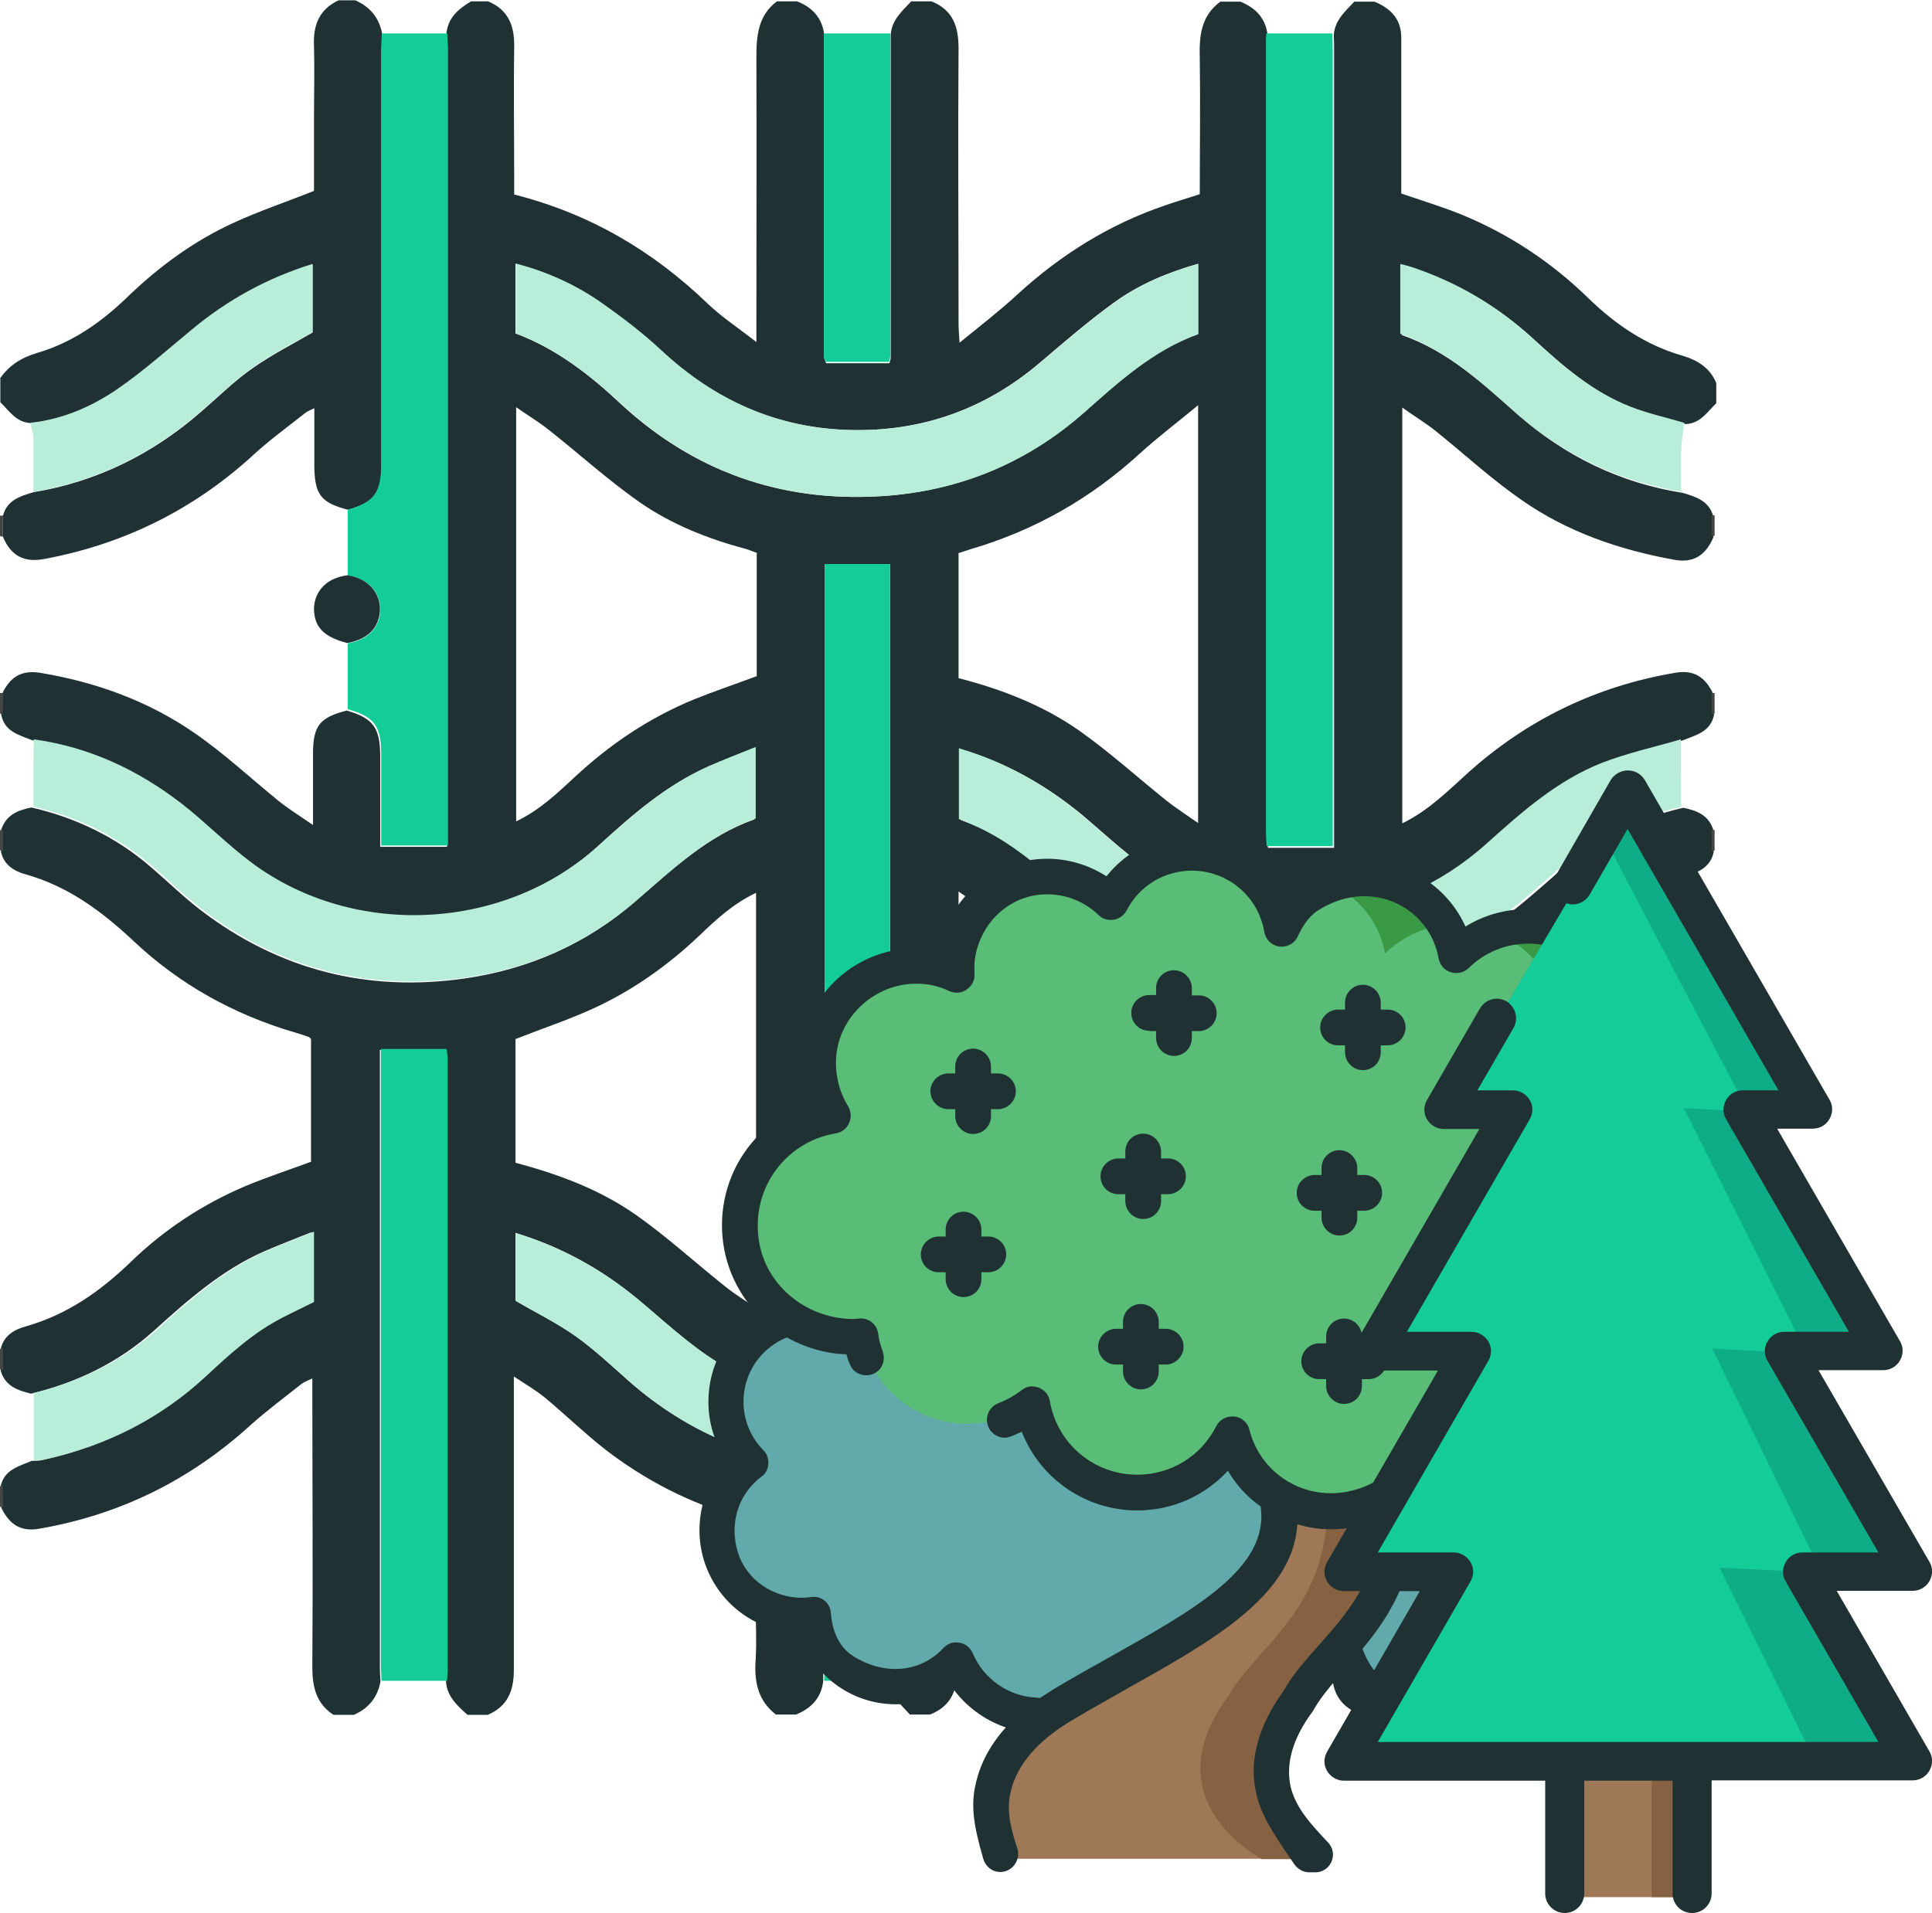 <?xml version="1.0" encoding="UTF-8"?>
<svg id="Calque_1" data-name="Calque 1" xmlns="http://www.w3.org/2000/svg" viewBox="0 0 58.39 57.83">
  <defs>
    <style>
      .cls-1 {
        fill: #876242;
      }

      .cls-2 {
        fill: #434343;
      }

      .cls-3 {
        fill: #61a9aa;
      }

      .cls-4 {
        fill: #b7edd9;
      }

      .cls-5 {
        fill: #424242;
      }

      .cls-6 {
        fill: #454545;
      }

      .cls-7 {
        fill: #0fad87;
      }

      .cls-8 {
        fill: #14cc98;
      }

      .cls-9 {
        fill: #9e7857;
      }

      .cls-10 {
        fill: #464646;
      }

      .cls-11 {
        fill: #59bc77;
      }

      .cls-12 {
        fill: #399944;
      }

      .cls-13 {
        fill: #4c8789;
      }

      .cls-14 {
        fill: #1f3133;
      }
    </style>
  </defs>
  <g>
    <path class="cls-14" d="M37.45,51.82h-.61c-.57-.44-.62-1.04-.62-1.7.02-2.64,0-5.29,0-7.93v-.54c-.71.33-1.23.83-1.75,1.32-1.15,1.08-2.46,1.93-3.93,2.51-.53.21-1.07.37-1.61.56,0,1.47-.02,2.92,0,4.37.01.67-.17,1.16-.82,1.42h-.61c-.27-.3-.59-.56-.62-1.01v-4.43h-2v4.43c-.06.51-.36.82-.82,1.01h-.61c-.57-.44-.66-1.04-.61-1.7.03-.52,0-1.05,0-1.57v-2.53c-.17-.06-.31-.11-.45-.15-1.51-.42-2.88-1.12-4.12-2.08-.62-.49-1.19-1.04-1.8-1.55-.27-.22-.58-.4-.94-.64,0,.29,0,.45,0,.62,0,2.75,0,5.5,0,8.25,0,.62-.18,1.1-.79,1.36h-.61c-.31-.28-.62-.55-.65-1.01,0-.1.02-.2.02-.3,0-6.15,0-12.3,0-18.45,0-.11-.02-.23-.03-.34h-1.99c0,.18,0,.33,0,.49,0,6.05,0,12.1,0,18.15,0,.15.01.3.02.45-.09.48-.36.82-.81,1.01h-.61c-.58-.38-.65-.94-.64-1.58.02-2.68,0-5.36,0-8.04,0-.16,0-.32,0-.55-.15.07-.24.1-.32.16-.53.42-1.07.82-1.57,1.27-1.82,1.65-3.93,2.69-6.35,3.11-.55.1-.9-.1-1.16-.63,0-.22-.01-.43-.02-.65.11-.51.55-.6.94-.77.12,0,.24,0,.35-.03,1.83-.41,3.45-1.22,4.83-2.5.72-.67,1.44-1.32,2.32-1.78.31-.16.63-.31.95-.47v-2.13c-.5.2-.97.38-1.43.58-1.27.56-2.29,1.46-3.31,2.38-1.07.97-2.33,1.58-3.73,1.92-.41-.1-.79-.23-.92-.7,0-.21,0-.43,0-.64.09-.42.41-.6.78-.7,1.23-.35,2.24-1.06,3.15-1.94,1.01-.98,2.18-1.75,3.48-2.3.65-.27,1.32-.49,1.97-.73v-3.71s-.05-.05-.06-.06c-.14-.05-.29-.1-.43-.14-1.84-.54-3.48-1.45-4.87-2.76-.96-.9-1.98-1.66-3.27-2.02-.35-.1-.65-.28-.74-.68,0-.21,0-.43,0-.64.13-.46.5-.62.92-.7,1.35.31,2.57.9,3.62,1.81.5.43.97.89,1.49,1.29,2.37,1.81,5.04,2.49,7.98,2.07,1.95-.28,3.69-1.05,5.17-2.34,1.11-.96,2.17-1.97,3.59-2.47v-2.16c-.5.2-.97.37-1.42.58-1.27.56-2.29,1.46-3.3,2.38-2.85,2.6-7.39,2.85-10.5.55-.74-.55-1.39-1.22-2.12-1.79-1.33-1.02-2.81-1.72-4.48-1.95-.39-.16-.83-.25-.94-.76,0-.21.01-.43.02-.64.25-.53.6-.73,1.16-.64,1.68.28,3.26.85,4.66,1.82.9.62,1.7,1.37,2.55,2.06.3.24.64.45,1.03.72,0-.8,0-1.48,0-2.15,0-.85.2-1.1,1.02-1.31.79.23,1,.51,1.01,1.33,0,.45,0,.91,0,1.36,0,.47,0,.93,0,1.43h2.02v-.61c0-7.81,0-15.63,0-23.44,0-.17-.01-.34-.02-.5.03-.5.36-.78.75-1.01h.51c.61.25.8.74.79,1.36-.02,1.33,0,2.66,0,3.99,0,.16,0,.33,0,.49,2.29.58,4.2,1.71,5.86,3.31.42.4.91.72,1.46,1.15v-.62c0-2.66.01-5.32,0-7.98,0-.66.05-1.27.62-1.7h.61c.46.18.76.5.82,1.01,0,3.25,0,6.5,0,9.76,0,.05.03.09.06.17h1.91c.03-.1.04-.13.04-.17,0-3.25,0-6.5,0-9.76.03-.45.35-.72.62-1.01h.61c.65.26.82.76.82,1.42-.02,2.76,0,5.53,0,8.3,0,.16.01.31.03.6.65-.53,1.22-.97,1.75-1.46,1.31-1.2,2.78-2.12,4.46-2.69.34-.12.69-.22,1.05-.34,0-1.39.02-2.76,0-4.12-.02-.67.04-1.27.62-1.7h.61c.46.19.76.5.82,1.01,0,.08-.01.17-.01.25,0,7.96,0,15.92,0,23.88,0,.13.01.26.02.44h2v-.59c0-7.82,0-15.65,0-23.47,0-.17,0-.34-.01-.51.03-.45.35-.72.62-1.01h.61c.48.2.8.51.81,1.07,0,.15,0,.3,0,.45,0,1.43,0,2.86,0,4.28.61.21,1.2.39,1.78.62,1.45.59,2.74,1.44,3.86,2.53.82.8,1.74,1.43,2.85,1.75.47.14.84.37,1.03.83v.61c-.27.26-.48.61-.92.63-.54-.16-1.1-.28-1.63-.49-1.15-.45-2.07-1.25-2.96-2.07-1.06-.97-2.26-1.68-3.62-2.14-.12-.04-.24-.06-.37-.1v2.11c1.38.48,2.43,1.45,3.5,2.4,1.43,1.26,3.09,2.07,4.99,2.37.4.12.79.24.92.71,0,.21,0,.43,0,.64-.24.55-.61.78-1.19.67-1.65-.3-3.23-.84-4.61-1.81-.91-.63-1.73-1.39-2.59-2.08-.31-.25-.65-.45-1.01-.71v12.57c.8-.39,1.39-.99,2.01-1.55,1.79-1.6,3.87-2.6,6.23-3,.56-.1.91.11,1.16.64,0,.21.01.43.02.64-.11.51-.55.6-.94.76-.79.23-1.6.41-2.36.7-1.36.52-2.43,1.47-3.5,2.44-2.8,2.53-6.8,2.91-10.02.94-.82-.51-1.53-1.2-2.28-1.83-1.09-.9-2.29-1.57-3.66-1.98v2.14c1.34.48,2.37,1.37,3.38,2.3,3.23,2.95,8.3,3.47,12.09,1.28,1.02-.59,1.87-1.38,2.74-2.14,1.05-.91,2.26-1.5,3.62-1.81.42.08.79.23.92.7,0,.21,0,.43,0,.64-.08.4-.39.59-.74.68-1.29.36-2.32,1.11-3.27,2.02-.77.74-1.63,1.37-2.59,1.83-.91.43-1.85.79-2.81,1.19v3.68c.12.04.23.07.34.11,1.96.56,3.7,1.52,5.17,2.93.9.86,1.9,1.56,3.11,1.9.37.1.69.28.78.7,0,.21,0,.43,0,.64-.13.47-.51.6-.92.7-1.04-.25-2.03-.63-2.88-1.27-.68-.51-1.32-1.09-1.98-1.64-1.07-.89-2.27-1.54-3.63-1.94v2.12c1.19.45,2.2,1.2,3.13,2.06.49.46,1.02.88,1.58,1.25,1.15.75,2.39,1.28,3.77,1.45.39.16.83.26.94.77l-.02.65c-.27.54-.61.73-1.16.63-.33-.06-.66-.13-.99-.21-2.1-.53-3.93-1.55-5.51-3.04-.52-.49-1.05-.98-1.76-1.31v.53c0,1.45,0,2.9,0,4.35,0,.79-.24,1.08-1.01,1.27-.76-.11-1.02-.64-1.02-1.32.01-4.74,0-9.47,0-14.21v-.53h-2.02v.48c0,6.07,0,12.14,0,18.21,0,.13,0,.27.01.4-.06.51-.36.82-.82,1.01ZM15.58,35.15c1.32.35,2.57.82,3.66,1.59.92.65,1.75,1.41,2.64,2.12.29.24.62.44.97.68v-12.55c-.68.32-1.2.8-1.71,1.29-.96.91-2.03,1.67-3.24,2.22-.75.34-1.53.6-2.32.91v3.74ZM36.22,31.34c-1.32-.34-2.56-.82-3.65-1.6-.9-.64-1.73-1.39-2.59-2.08-.31-.24-.64-.45-1.01-.71v12.55c.68-.32,1.19-.8,1.7-1.28.97-.92,2.06-1.69,3.28-2.24.73-.33,1.5-.58,2.27-.88v-3.76ZM22.86,16.71c-.11-.04-.2-.08-.3-.11-1.16-.31-2.28-.75-3.26-1.44-.95-.67-1.81-1.45-2.72-2.17-.3-.24-.64-.44-.98-.68v12.52c.71-.34,1.23-.84,1.76-1.33,1.07-1,2.26-1.8,3.62-2.36.62-.25,1.25-.46,1.89-.7v-3.74ZM28.97,20.5c1.32.34,2.58.83,3.68,1.61.9.64,1.73,1.39,2.6,2.09.29.23.62.44.96.68v-12.63c-.64.53-1.21.96-1.74,1.44-1.49,1.37-3.19,2.34-5.13,2.91-.13.04-.25.08-.37.12v3.78ZM36.22,7.97c-.92.26-1.78.62-2.53,1.16-.79.57-1.53,1.21-2.27,1.84-1.65,1.4-3.56,2.08-5.72,2.03-2.22-.05-4.11-.9-5.73-2.41-.59-.55-1.23-1.04-1.9-1.5-.75-.51-1.58-.88-2.49-1.12v2.11c1.23.46,2.23,1.24,3.17,2.12,2.21,2.05,4.84,2.98,7.85,2.8,2.33-.14,4.39-.98,6.14-2.52,1.06-.94,2.1-1.89,3.46-2.38v-2.13ZM36.22,37.24c-.51.21-.98.38-1.44.59-1.27.56-2.29,1.47-3.3,2.39-2.63,2.39-6.79,2.82-9.81.95-.87-.54-1.62-1.25-2.41-1.91-1.09-.9-2.3-1.57-3.68-1.99v2.05c.62.36,1.26.68,1.83,1.08.57.41,1.09.9,1.62,1.37,1.73,1.51,3.75,2.38,6.03,2.54,3.04.22,5.71-.7,7.96-2.77.7-.64,1.4-1.27,2.25-1.7.31-.16.63-.31.94-.47v-2.14ZM26.9,17.05h-1.97v23.17h1.97v-23.17Z"/>
    <path class="cls-14" d="M0,11.44c.28-.4.65-.63,1.12-.77,1.06-.31,1.93-.92,2.72-1.68.95-.92,2.01-1.7,3.21-2.25.78-.36,1.59-.63,2.44-.97,0-.7,0-1.46,0-2.21,0-.72.02-1.45,0-2.17-.03-.62.15-1.1.74-1.38h.51c.45.2.72.53.81,1.01,0,.19-.02.37-.02.56,0,4.15,0,8.3,0,12.44,0,.88-.21,1.16-1.01,1.39-.82-.21-1.01-.46-1.02-1.31,0-.57,0-1.13,0-1.76-.13.06-.2.09-.27.14-.53.42-1.07.81-1.57,1.27-1.81,1.66-3.92,2.7-6.33,3.15-.61.11-1-.1-1.24-.67,0-.21,0-.43,0-.64.12-.47.52-.59.92-.71,1.94-.32,3.63-1.17,5.1-2.46.51-.44.99-.92,1.54-1.3.57-.4,1.2-.72,1.8-1.07v-2.06c-1.38.43-2.57,1.09-3.64,1.98-.75.62-1.48,1.28-2.28,1.82-.78.53-1.65.9-2.6,1-.44-.02-.65-.37-.92-.63v-.71Z"/>
    <path class="cls-14" d="M41.3,49.78c.8.04,1.33.95.76,1.65-.14.17-.37.26-.56.39h-.4c-.46-.18-.76-.5-.82-1.01.1-.59.42-.94,1.03-1.03Z"/>
    <path class="cls-10" d="M0,25.1s.06-.02.09-.02c0,.21,0,.43,0,.64-.03,0-.06,0-.09-.02v-.61Z"/>
    <path class="cls-10" d="M51.73,25.08s.06,0,.09.02v.61s-.06.01-.09.02c0-.21,0-.43,0-.64Z"/>
    <path class="cls-6" d="M51.82,21.56l-.03.04h-.05c0-.23-.01-.44-.02-.65h.1v.62Z"/>
    <path class="cls-6" d="M.08,21.59H.03s-.03-.03-.03-.03v-.61s.06,0,.1,0c0,.21-.01.43-.02.64Z"/>
    <path class="cls-2" d="M51.73,15.57s.06.01.09.01v.61l-.04.02h-.05c0-.22,0-.43,0-.65Z"/>
    <path class="cls-2" d="M0,15.59s.06,0,.09-.01c0,.21,0,.43,0,.64h-.05s-.04-.02-.04-.02v-.61Z"/>
    <path class="cls-5" d="M51.82,41.4s-.06.01-.09.02c0-.21,0-.43,0-.64.03,0,.06,0,.09.02v.61Z"/>
    <path class="cls-10" d="M.09,41.41s-.06,0-.09-.02v-.61s.06-.02.09-.02c0,.21,0,.43,0,.64Z"/>
    <path class="cls-6" d="M51.74,44.91h.05s.03.03.03.03v.61s-.06,0-.1,0l.02-.65Z"/>
    <path class="cls-6" d="M0,44.94l.03-.04h.05c0,.22.01.44.02.65-.03,0-.06,0-.1,0,0-.2,0-.4,0-.61Z"/>
    <path class="cls-8" d="M11.53,1.01c.66,0,1.33,0,1.99,0,0,.17.02.34.02.5,0,7.81,0,15.63,0,23.44v.61h-2.02c0-.5,0-.96,0-1.43,0-.45,0-.91,0-1.36,0-.83-.22-1.11-1.01-1.33,0-.66,0-1.33,0-1.99.43-.09.79-.27.94-.73.16-.51-.1-1.2-.94-1.32,0-.66,0-1.33,0-1.99.8-.23,1.01-.51,1.01-1.39,0-4.15,0-8.3,0-12.44,0-.19.01-.37.02-.56Z"/>
    <path class="cls-4" d="M1.01,24.39c0-.68,0-1.36.01-2.04,1.68.23,3.16.93,4.48,1.95.73.57,1.38,1.24,2.12,1.79,3.11,2.3,7.65,2.05,10.5-.55,1.01-.92,2.04-1.82,3.3-2.38.46-.2.93-.38,1.42-.58v2.16c-1.42.5-2.48,1.51-3.59,2.47-1.48,1.29-3.22,2.07-5.17,2.34-2.95.42-5.62-.26-7.98-2.07-.52-.4-.99-.86-1.49-1.29-1.05-.91-2.26-1.5-3.62-1.81Z"/>
    <path class="cls-4" d="M50.8,22.35c0,.68,0,1.36.01,2.04-1.35.31-2.57.9-3.62,1.81-.88.76-1.73,1.55-2.74,2.14-3.79,2.19-8.86,1.66-12.09-1.28-1.01-.92-2.04-1.82-3.38-2.3v-2.14c1.36.4,2.57,1.07,3.66,1.98.75.62,1.46,1.32,2.28,1.83,3.22,1.98,7.22,1.59,10.02-.94,1.07-.96,2.14-1.91,3.5-2.44.76-.29,1.57-.47,2.36-.7Z"/>
    <path class="cls-8" d="M38.27,1.01c.67,0,1.33,0,2,0,0,.17.01.34.01.51,0,7.82,0,15.65,0,23.47v.59h-2c-.01-.18-.02-.31-.02-.44,0-7.96,0-15.92,0-23.88,0-.08,0-.17.01-.25Z"/>
    <path class="cls-4" d="M36.22,7.97v2.13c-1.36.49-2.4,1.44-3.46,2.38-1.75,1.54-3.81,2.38-6.14,2.52-3.01.18-5.64-.75-7.85-2.8-.95-.88-1.95-1.65-3.17-2.12v-2.11c.91.24,1.74.61,2.49,1.12.66.46,1.31.95,1.9,1.5,1.62,1.51,3.51,2.36,5.73,2.41,2.15.05,4.07-.63,5.72-2.03.74-.63,1.48-1.28,2.27-1.84.75-.54,1.61-.9,2.53-1.16Z"/>
    <path class="cls-4" d="M36.22,37.24v2.14c-.31.15-.63.31-.94.47-.85.43-1.55,1.06-2.25,1.7-2.26,2.07-4.93,2.99-7.96,2.77-2.28-.17-4.3-1.03-6.03-2.54-.53-.47-1.05-.96-1.62-1.37-.57-.41-1.21-.72-1.83-1.08v-2.05c1.38.42,2.59,1.09,3.68,1.99.79.65,1.54,1.37,2.41,1.91,3.02,1.87,7.18,1.44,9.81-.95,1.01-.92,2.03-1.82,3.3-2.39.46-.2.93-.38,1.44-.59Z"/>
    <path class="cls-8" d="M26.9,17.05v23.17h-1.97v-23.17h1.97Z"/>
    <path class="cls-8" d="M40.27,50.81c-.67,0-1.33,0-2,0,0-.13-.01-.27-.01-.4,0-6.07,0-12.14,0-18.21v-.48h2.02v.53c0,4.74,0,9.47,0,14.21,0,.69.26,1.21,1.02,1.32,0,.67,0,1.33,0,2-.6.08-.93.44-1.03,1.03Z"/>
    <path class="cls-8" d="M13.52,50.81h-1.99c0-.16-.02-.31-.02-.46,0-6.05,0-12.1,0-18.15,0-.15,0-.3,0-.49h1.99c.01.11.03.23.03.34,0,6.15,0,12.3,0,18.45,0,.1-.01.2-.02.3Z"/>
    <path class="cls-8" d="M24.91,1.01c.67,0,1.33,0,2,0,0,3.25,0,6.5,0,9.76,0,.03-.02.06-.04.17h-1.91c-.03-.08-.06-.12-.06-.17,0-3.25,0-6.5,0-9.76Z"/>
    <path class="cls-4" d="M50.9,12.78c-.03.28-.08.55-.09.83-.01.42,0,.83,0,1.25-1.89-.31-3.56-1.11-4.99-2.37-1.07-.95-2.12-1.92-3.5-2.4v-2.11c.13.03.25.06.37.1,1.36.46,2.57,1.17,3.62,2.14.89.82,1.81,1.62,2.96,2.07.53.21,1.09.33,1.63.49Z"/>
    <path class="cls-4" d="M1.02,44.14c0-.68,0-1.35,0-2.03,1.4-.34,2.66-.95,3.73-1.92,1.01-.92,2.04-1.82,3.31-2.38.46-.2.93-.38,1.43-.58v2.13c-.32.16-.64.31-.95.47-.88.45-1.6,1.11-2.32,1.78-1.38,1.28-3,2.09-4.83,2.5-.11.03-.23.02-.35.03Z"/>
    <path class="cls-4" d="M50.81,42.11c0,.68,0,1.35,0,2.03-1.38-.17-2.62-.7-3.77-1.45-.56-.36-1.09-.79-1.58-1.25-.93-.87-1.94-1.61-3.13-2.06v-2.12c1.36.4,2.56,1.05,3.63,1.94.66.55,1.29,1.13,1.98,1.64.86.64,1.85,1.02,2.88,1.27Z"/>
    <path class="cls-8" d="M26.91,50.81c-.67,0-1.33,0-2,0v-4.43h2v4.43Z"/>
    <path class="cls-4" d="M1.01,14.86c0-.53,0-1.07,0-1.6,0-.16-.06-.32-.09-.48.96-.1,1.83-.48,2.6-1,.8-.55,1.53-1.2,2.28-1.82,1.07-.89,2.26-1.55,3.64-1.98v2.06c-.6.35-1.23.66-1.8,1.07-.55.39-1.03.86-1.54,1.3-1.47,1.29-3.16,2.14-5.1,2.46Z"/>
    <path class="cls-14" d="M10.5,17.39c.84.13,1.1.81.94,1.32-.14.46-.51.64-.94.73-.7-.18-.99-.47-1.01-1-.01-.43.25-.95,1.01-1.05Z"/>
  </g>
  <g>
    <path class="cls-3" d="M31.33,51.77c-1.08-.04-2.01-.72-2.41-1.67-.46.5-1.11.81-1.85.81-1.27,0-2.33-.95-2.49-2.18-.11.01-.22.02-.33.02-1.42,0-2.57-1.15-2.57-2.57,0-.84.4-1.59,1.03-2.05-.46-.47-.75-1.12-.75-1.84,0-1.16.75-2.14,1.78-2.49,0,0,5.39-2.35,12.49,2.03,7.1,4.38-1.75,9.62-1.75,9.62,0,0-1.15.4-3.15.33h0Z"/>
    <path class="cls-3" d="M40.59,49.68c.29,1.22,1.39,2.14,2.71,2.14s2.34-.85,2.68-2.01c.47.47,1.11.76,1.83.76,1.42,0,2.57-1.15,2.57-2.57,0-.29-.05-.57-.14-.84,1.4-.14,2.5-1.33,2.5-2.77,0-1.2-.76-2.22-1.82-2.61,0,0-4.17-.92-7.91.29-3.74,1.21-2.42,7.61-2.42,7.61h0Z"/>
    <path class="cls-13" d="M50.24,47.16c.09.26.14.54.14.84,0,1.42-1.15,2.57-2.57,2.57-.38,0-.74-.08-1.07-.23.89-.4,1.5-1.3,1.5-2.34,0-.29-.05-.57-.14-.84,1.4-.14,2.5-1.33,2.5-2.77,0-1.2-.76-2.22-1.82-2.61,0,0-1-.22-2.45-.3,2.53-.15,4.59.3,4.59.3,1.06.4,1.82,1.42,1.82,2.61,0,1.44-1.09,2.62-2.49,2.77h0Z"/>
    <path class="cls-13" d="M45.63,50.57c-.5.75-1.35,1.25-2.32,1.25-.38,0-.74-.08-1.07-.21.77-.32,1.37-.98,1.61-1.8.46.46,1.09.75,1.79.76h0Z"/>
    <path class="cls-9" d="M30.39,56.21s-1.79-2.68,1.74-4.78c3.31-1.97,6.98-3.43,6.49-6.16,0,0-.43-1.95-.76-2.31s3.47-.57,3.47-.57h0c.61.98.92,2.71.92,2.71.16,3.49-2.1,4.56-3.02,6.2-2.32,3.18.59,4.89.59,4.89h-9.43Z"/>
    <path class="cls-1" d="M38.16,56.21s-3.39-1.72-1.07-4.89c.92-1.63,3.18-2.7,3.02-6.2,0,0-.27-1.54-.82-2.55.96-.11,2.04-.17,2.04-.17.61.98.92,2.71.92,2.71.16,3.49-2.1,4.56-3.02,6.2-2.32,3.18.59,4.89.59,4.89h-1.66Z"/>
    <path class="cls-11" d="M52.73,34.46c0-1.74-1.41-3.14-3.14-3.14-.1,0-.2,0-.3.01,0-.09.01-.18.01-.27,0-1.72-1.4-3.12-3.12-3.12-.85,0-1.61.34-2.17.89-.24-1.32-1.39-2.33-2.78-2.33-1.09,0-2.03.62-2.5,1.52-.21-1.31-1.34-2.3-2.71-2.3-1.07,0-1.99.61-2.44,1.49-.5-.48-1.17-.78-1.91-.78-1.52,0-2.75,1.23-2.75,2.75,0,.08,0,.15,0,.22-.38-.17-.8-.27-1.24-.27-1.63,0-2.95,1.32-2.95,2.95,0,.58.16,1.11.45,1.57-1.6.26-2.81,1.64-2.81,3.31,0,1.86,1.5,3.36,3.36,3.36.1,0,.2,0,.29-.01.25,1.55,1.59,2.73,3.21,2.73.74,0,1.43-.25,1.98-.67.26,1.52,1.58,2.67,3.17,2.67,1.25,0,2.33-.71,2.86-1.76.33,1.34,1.54,2.33,2.98,2.33,1.2,0,2.24-.68,2.74-1.69.52.43,1.19.68,1.91.68,1.45,0,2.65-1.02,2.94-2.39.35.15.73.24,1.13.24,1.54,0,2.79-1.25,2.79-2.79,0-.92-.44-1.73-1.13-2.24,1.24-.42,2.13-1.6,2.13-2.98h0Z"/>
    <path class="cls-12" d="M43.7,27.95c-.71.08-1.35.4-1.84.87-.17-.96-.83-1.75-1.71-2.12.33-.13.69-.21,1.07-.21,1.07,0,2,.59,2.47,1.46h0Z"/>
    <path class="cls-12" d="M50.6,37.44c.68.51,1.13,1.32,1.13,2.24,0,1.54-1.25,2.79-2.79,2.79-.38,0-.74-.08-1.07-.21,1.01-.42,1.71-1.41,1.71-2.57,0-.92-.44-1.73-1.13-2.24,1.24-.42,2.13-1.6,2.13-2.97,0-1.74-1.41-3.14-3.14-3.14-.1,0-.2,0-.3.01,0-.09.01-.18.01-.27,0-1.34-.85-2.49-2.05-2.93.33-.12.69-.19,1.07-.19,1.72,0,3.12,1.4,3.12,3.12,0,.09,0,.19-.01.27.1,0,.2-.01.3-.01,1.74,0,3.14,1.41,3.14,3.14,0,1.38-.89,2.55-2.13,2.97h0Z"/>
    <path class="cls-12" d="M47.8,42.28c-.3,1.33-1.5,2.33-2.93,2.33-.38,0-.74-.07-1.07-.2.94-.36,1.65-1.18,1.87-2.19.35.15.73.24,1.13.24.36,0,.69-.07,1-.18h0Z"/>
    <path class="cls-14" d="M51.68,41.63c.37-.54.59-1.18.59-1.88,0-.77-.27-1.5-.74-2.09,1.07-.66,1.74-1.83,1.74-3.12,0-1.95-1.52-3.55-3.44-3.67-.14-1.89-1.72-3.39-3.65-3.39-.67,0-1.33.18-1.89.53-.53-1.18-1.71-1.97-3.06-1.97-.89,0-1.71.34-2.33.93-.56-1.04-1.65-1.72-2.89-1.72-1.02,0-1.95.46-2.57,1.24-.53-.34-1.15-.53-1.79-.53-1.64,0-3,1.21-3.25,2.78-.24-.05-.48-.07-.73-.07-1.92,0-3.49,1.56-3.49,3.49,0,.42.08.83.22,1.22-1.53.54-2.58,1.99-2.58,3.66,0,1.03.4,1.96,1.05,2.66-.9.57-1.46,1.57-1.46,2.67,0,.65.19,1.26.55,1.78-.53.57-.82,1.31-.82,2.11,0,1.68,1.34,3.06,3.01,3.1.39,1.26,1.56,2.16,2.92,2.16.61,0,1.2-.18,1.7-.52.4.57.98,1,1.63,1.22-.47.52-.77,1.08-.91,1.7-.15.64-.08,1.22.23,2.28.07.23.27.39.51.39.3,0,.54-.25.54-.54,0-.05,0-.11-.02-.16-.24-.72-.33-1.21-.2-1.74.19-.81.82-1.54,1.87-2.16.54-.32,1.1-.63,1.64-.94,2.57-1.44,5.01-2.8,5.15-4.97.33.1.67.15,1.02.15.53,0,1.03-.12,1.49-.32-.1,1.84-.99,2.84-1.85,3.81-.41.46-.8.9-1.08,1.4-.6.83-.9,1.65-.9,2.43,0,.25.03.48.09.72.14.57.42,1.05,1.14,2.09.1.14.27.24.44.24h.19c.47,0,.71-.56.39-.9-.52-.55-.97-1.04-1.13-1.67-.16-.7.05-1.47.66-2.29.01-.01.02-.03.03-.05.18-.32.43-.63.7-.94.57,1.04,1.67,1.71,2.91,1.71s2.32-.67,2.9-1.7c.51.31,1.1.46,1.72.44,1.81-.06,3.2-1.7,2.97-3.5,0,0,0-.02,0-.02,1.4-.4,2.39-1.69,2.39-3.19,0-1.17-.62-2.24-1.59-2.83ZM51.68,45.93c-.36.48-.94.68-1.52.78-.23.03-.41.21-.45.44-.01.1,0,.19.03.28.09.27.12.55.1.84-.1,1-.93,1.78-1.92,1.84-.59.02-1.14-.19-1.55-.6-.13-.13-.33-.19-.51-.14-.18.05-.32.18-.38.35-.18.54-.47,1.06-.98,1.33-1.41.76-2.89.06-3.32-1.21.87-1.04,1.72-2.4,1.61-4.66v-.02c.12-.13.24-.26.34-.4.35.2.73.33,1.12.4.3.05.58-.18.6-.49v-.03c.01-.27-.17-.49-.43-.54-.4-.08-.78-.25-1.1-.52-.13-.11-.29-.14-.45-.11-.17.03-.31.14-.38.3-.14.32-.32.62-.61.82-1.73,1.21-3.71.28-4.12-1.37-.05-.22-.24-.38-.46-.4h-.06c-.2,0-.39.11-.48.29-.46.91-1.37,1.47-2.39,1.47-1.31,0-2.42-.94-2.64-2.22-.04-.26-.27-.45-.55-.45-.12,0-.22.05-.31.12-.21.16-.44.29-.68.38-.26.1-.41.36-.35.63h0c.07.31.4.5.69.39.12-.04.24-.1.35-.15.55,1.41,1.92,2.38,3.49,2.38,1.06,0,2.04-.44,2.74-1.2.25.43.59.8.99,1.08.27,1.86-1.99,3.11-4.59,4.57-.54.3-1.11.62-1.66.95-.14.09-.28.18-.42.27-.03,0-.06-.01-.09-.01-.85-.03-1.61-.56-1.94-1.34-.09-.21-.29-.34-.52-.33-.14,0-.27.07-.37.17-.66.72-1.75.86-2.73.24-.44-.28-.63-.78-.67-1.3-.02-.31-.29-.53-.6-.48-.1.01-.19.02-.27.02-.88,0-1.68-.54-1.94-1.37-.27-.89.02-1.77.71-2.29.13-.09.2-.23.21-.39.01-.15-.04-.31-.15-.41-.39-.4-.6-.92-.6-1.47,0-.86.52-1.62,1.31-1.94.54.3,1.15.49,1.8.51.03.11.06.21.11.31.11.29.46.4.73.27h0c.26-.13.35-.42.25-.69-.06-.16-.11-.34-.13-.52-.04-.28-.29-.48-.57-.45-.12.01-.21.02-.31.01-1.29-.06-2.44-.96-2.7-2.23-.33-1.63.74-3.12,2.3-3.38.18-.03.33-.14.4-.31.08-.16.06-.36-.03-.51-.29-.47-.41-1.03-.35-1.59.15-1.24,1.29-2.18,2.54-2.11.3.01.6.09.87.22.17.08.38.06.53-.05.16-.11.25-.29.23-.48,0-.13,0-.22,0-.31.09-1.1.95-2.01,2.05-2.08.64-.04,1.24.18,1.7.62.05.05.12.1.19.12.27.09.54-.03.66-.26.38-.74,1.14-1.2,1.97-1.2,1.09,0,2.01.78,2.19,1.85.04.23.22.41.44.44.23.04.47-.08.57-.3.14-.3.32-.59.6-.78,1.62-1.04,3.39-.1,3.66,1.45.04.19.18.36.37.41.19.06.4.01.54-.13.76-.74,1.89-.96,2.95-.48.96.43,1.53,1.46,1.44,2.51,0,0,0,.02,0,.03,0,.1,0,.2.05.28.1.21.32.33.54.31.09,0,.17,0,.25,0,1.44,0,2.61,1.17,2.61,2.61,0,1.11-.71,2.11-1.77,2.47-.23.08-.38.3-.36.55.01.16.1.3.22.39.63.47.96,1.21.9,2-.1,1.18-1.07,2.06-2.25,2.06-.32,0-.62-.07-.91-.2-.14-.07-.32-.06-.46.01-.14.07-.25.21-.28.37-.13.65-.53,1.2-1.06,1.55-.23.15-.32.43-.21.67v.02c.14.28.49.4.75.23.62-.4,1.11-.98,1.39-1.68.26.06.52.09.78.09.73,0,1.41-.24,1.96-.64,1.21.57,1.78,2.18.78,3.5Z"/>
    <path class="cls-14" d="M28.66,33.53h.21v.21c0,.29.24.54.54.54s.54-.24.54-.54v-.21h.21c.29,0,.54-.24.54-.54s-.24-.54-.54-.54h-.21v-.21c0-.29-.24-.54-.54-.54s-.54.24-.54.54v.21h-.21c-.29,0-.54.24-.54.54,0,.29.24.54.54.54h0Z"/>
    <path class="cls-14" d="M28.37,38.46h.21v.21c0,.29.24.54.54.54s.54-.24.54-.54v-.21h.21c.29,0,.54-.24.54-.54s-.24-.54-.54-.54h-.21v-.21c0-.29-.24-.54-.54-.54s-.54.24-.54.54v.21h-.21c-.29,0-.54.24-.54.54s.24.54.54.54h0Z"/>
    <path class="cls-14" d="M33.73,41.25h.21v.21c0,.29.24.54.54.54s.54-.24.54-.54v-.21h.21c.29,0,.54-.24.54-.54s-.24-.54-.54-.54h-.21v-.21c0-.29-.24-.54-.54-.54s-.54.24-.54.54v.21h-.21c-.29,0-.54.24-.54.54s.24.54.54.54h0Z"/>
    <path class="cls-14" d="M33.8,36.1h.21v.21c0,.29.24.54.54.54s.54-.24.54-.54v-.21h.21c.29,0,.54-.24.54-.54s-.24-.54-.54-.54h-.21v-.21c0-.29-.24-.54-.54-.54s-.54.24-.54.54v.21h-.21c-.29,0-.54.24-.54.54s.24.54.54.54h0Z"/>
    <path class="cls-14" d="M34.73,31.17h.21v.21c0,.29.24.54.54.54s.54-.24.54-.54v-.21h.21c.29,0,.54-.24.54-.54s-.24-.54-.54-.54h-.21v-.22c0-.29-.24-.54-.54-.54s-.54.24-.54.54v.21h-.21c-.29,0-.54.24-.54.54,0,.3.24.54.54.54h0Z"/>
    <path class="cls-14" d="M41.37,40.61h-.21v-.21c0-.29-.24-.54-.54-.54s-.54.24-.54.54v.21h-.21c-.29,0-.54.24-.54.54s.24.54.54.54h.21v.21c0,.29.24.54.54.54s.54-.24.54-.54v-.21h.21c.29,0,.54-.24.54-.54s-.24-.54-.54-.54h0Z"/>
    <path class="cls-14" d="M39.73,36.6h.21v.21c0,.29.24.54.54.54s.54-.24.54-.54v-.21h.21c.29,0,.54-.24.54-.54s-.24-.54-.54-.54h-.21v-.21c0-.29-.24-.54-.54-.54s-.54.24-.54.54v.21h-.21c-.29,0-.54.24-.54.54s.24.54.54.54h0Z"/>
    <path class="cls-14" d="M40.44,31.6h.21v.21c0,.29.24.54.54.54s.54-.24.54-.54v-.21h.21c.29,0,.54-.24.54-.54s-.24-.54-.54-.54h-.21v-.21c0-.29-.24-.54-.54-.54s-.54.24-.54.54v.21h-.21c-.29,0-.54.24-.54.54s.24.54.54.54h0Z"/>
    <path class="cls-14" d="M45.09,39.75h.21v.21c0,.29.24.54.54.54s.54-.24.54-.54v-.21h.21c.29,0,.54-.24.54-.54s-.24-.54-.54-.54h-.21v-.21c0-.29-.24-.54-.54-.54s-.54.24-.54.54v.21h-.21c-.29,0-.54.24-.54.54s.24.54.54.54h0Z"/>
    <path class="cls-14" d="M45.45,34.46h.21v.21c0,.29.24.54.54.54s.54-.24.54-.54v-.21h.21c.29,0,.54-.24.54-.54s-.24-.54-.54-.54h-.21v-.21c0-.29-.24-.54-.54-.54s-.54.24-.54.54v.21h-.21c-.29,0-.54.24-.54.54,0,.29.24.54.54.54h0Z"/>
  </g>
  <g>
    <rect class="cls-9" x="47.3" y="53.53" width="3.82" height="3.82"/>
    <rect class="cls-1" x="49.92" y="53.53" width="1.2" height="3.82"/>
    <polygon class="cls-7" points="49.19 24.17 43.67 33.53 45.62 33.53 41.55 40.75 44.4 40.75 40.77 47.35 43.86 47.35 40.6 53.23 49.19 53.23 49.22 53.23 57.82 53.23 54.55 47.35 57.65 47.35 54.02 40.75 56.87 40.75 52.8 33.53 54.75 33.53 49.22 24.17 49.19 24.17"/>
    <polygon class="cls-8" points="54.85 53.23 51.97 47.39 54.65 47.52 54.55 47.35 54.96 47.35 51.75 40.77 54.09 40.89 54.02 40.75 54.52 40.75 50.89 33.5 52.83 33.6 52.8 33.53 52.8 33.53 48.5 25.35 43.67 33.53 45.62 33.53 41.81 40.28 42.15 40.3 41.87 40.75 44.4 40.75 41.04 46.86 41.29 46.87 40.99 47.35 43.86 47.35 40.87 52.73 46.33 52.99 46.35 53 51.05 53.23 54.85 53.23"/>
    <path class="cls-14" d="M50.55,57.24v-3.41h-2.67v3.41c0,.32-.26.59-.59.59h0c-.32,0-.59-.26-.59-.59v-3.41h-6.08c-.21,0-.4-.11-.51-.29s-.11-.4,0-.59l2.8-4.85h-2.29c-.21,0-.4-.11-.51-.29-.11-.18-.11-.4,0-.59l3.35-5.79h-1.95c-.21,0-.4-.11-.51-.29s-.11-.4,0-.59l3.71-6.42h-1.07c-.21,0-.4-.11-.51-.29-.11-.18-.11-.4,0-.59l1.6-2.77c.11-.18.3-.29.51-.29.1,0,.2.03.29.08.13.08.23.21.27.36.04.15.02.31-.06.45l-1.09,1.88h1.07c.21,0,.4.11.51.29.11.18.11.4,0,.59l-3.71,6.42h1.95c.21,0,.4.11.51.29s.11.4,0,.59l-3.34,5.79h2.29c.21,0,.4.11.51.29.11.18.11.4,0,.59l-2.8,4.85h15.13l-2.8-4.85c-.11-.18-.11-.4,0-.59s.3-.29.51-.29h2.29l-3.35-5.79c-.11-.18-.11-.4,0-.59s.3-.29.51-.29h1.95l-3.71-6.42c-.11-.18-.11-.4,0-.59s.3-.29.51-.29h1.07l-4.56-7.9-1.15,1.99c-.11.18-.3.29-.51.29-.1,0-.2-.03-.29-.08-.13-.08-.23-.21-.27-.36s-.02-.31.06-.45l1.65-2.87c.11-.18.31-.29.52-.29s.4.11.51.29l5.58,9.66c.11.18.11.4,0,.59s-.3.29-.51.29h-1.07l3.71,6.42c.11.18.11.4,0,.59s-.3.29-.51.29h-1.95l3.35,5.79c.11.18.11.4,0,.59s-.3.29-.51.29h-2.29l2.8,4.85c.11.18.11.4,0,.59s-.3.29-.51.29h-6.07v3.42c0,.32-.26.59-.59.59h0c-.33,0-.59-.26-.59-.59Z"/>
  </g>
</svg>